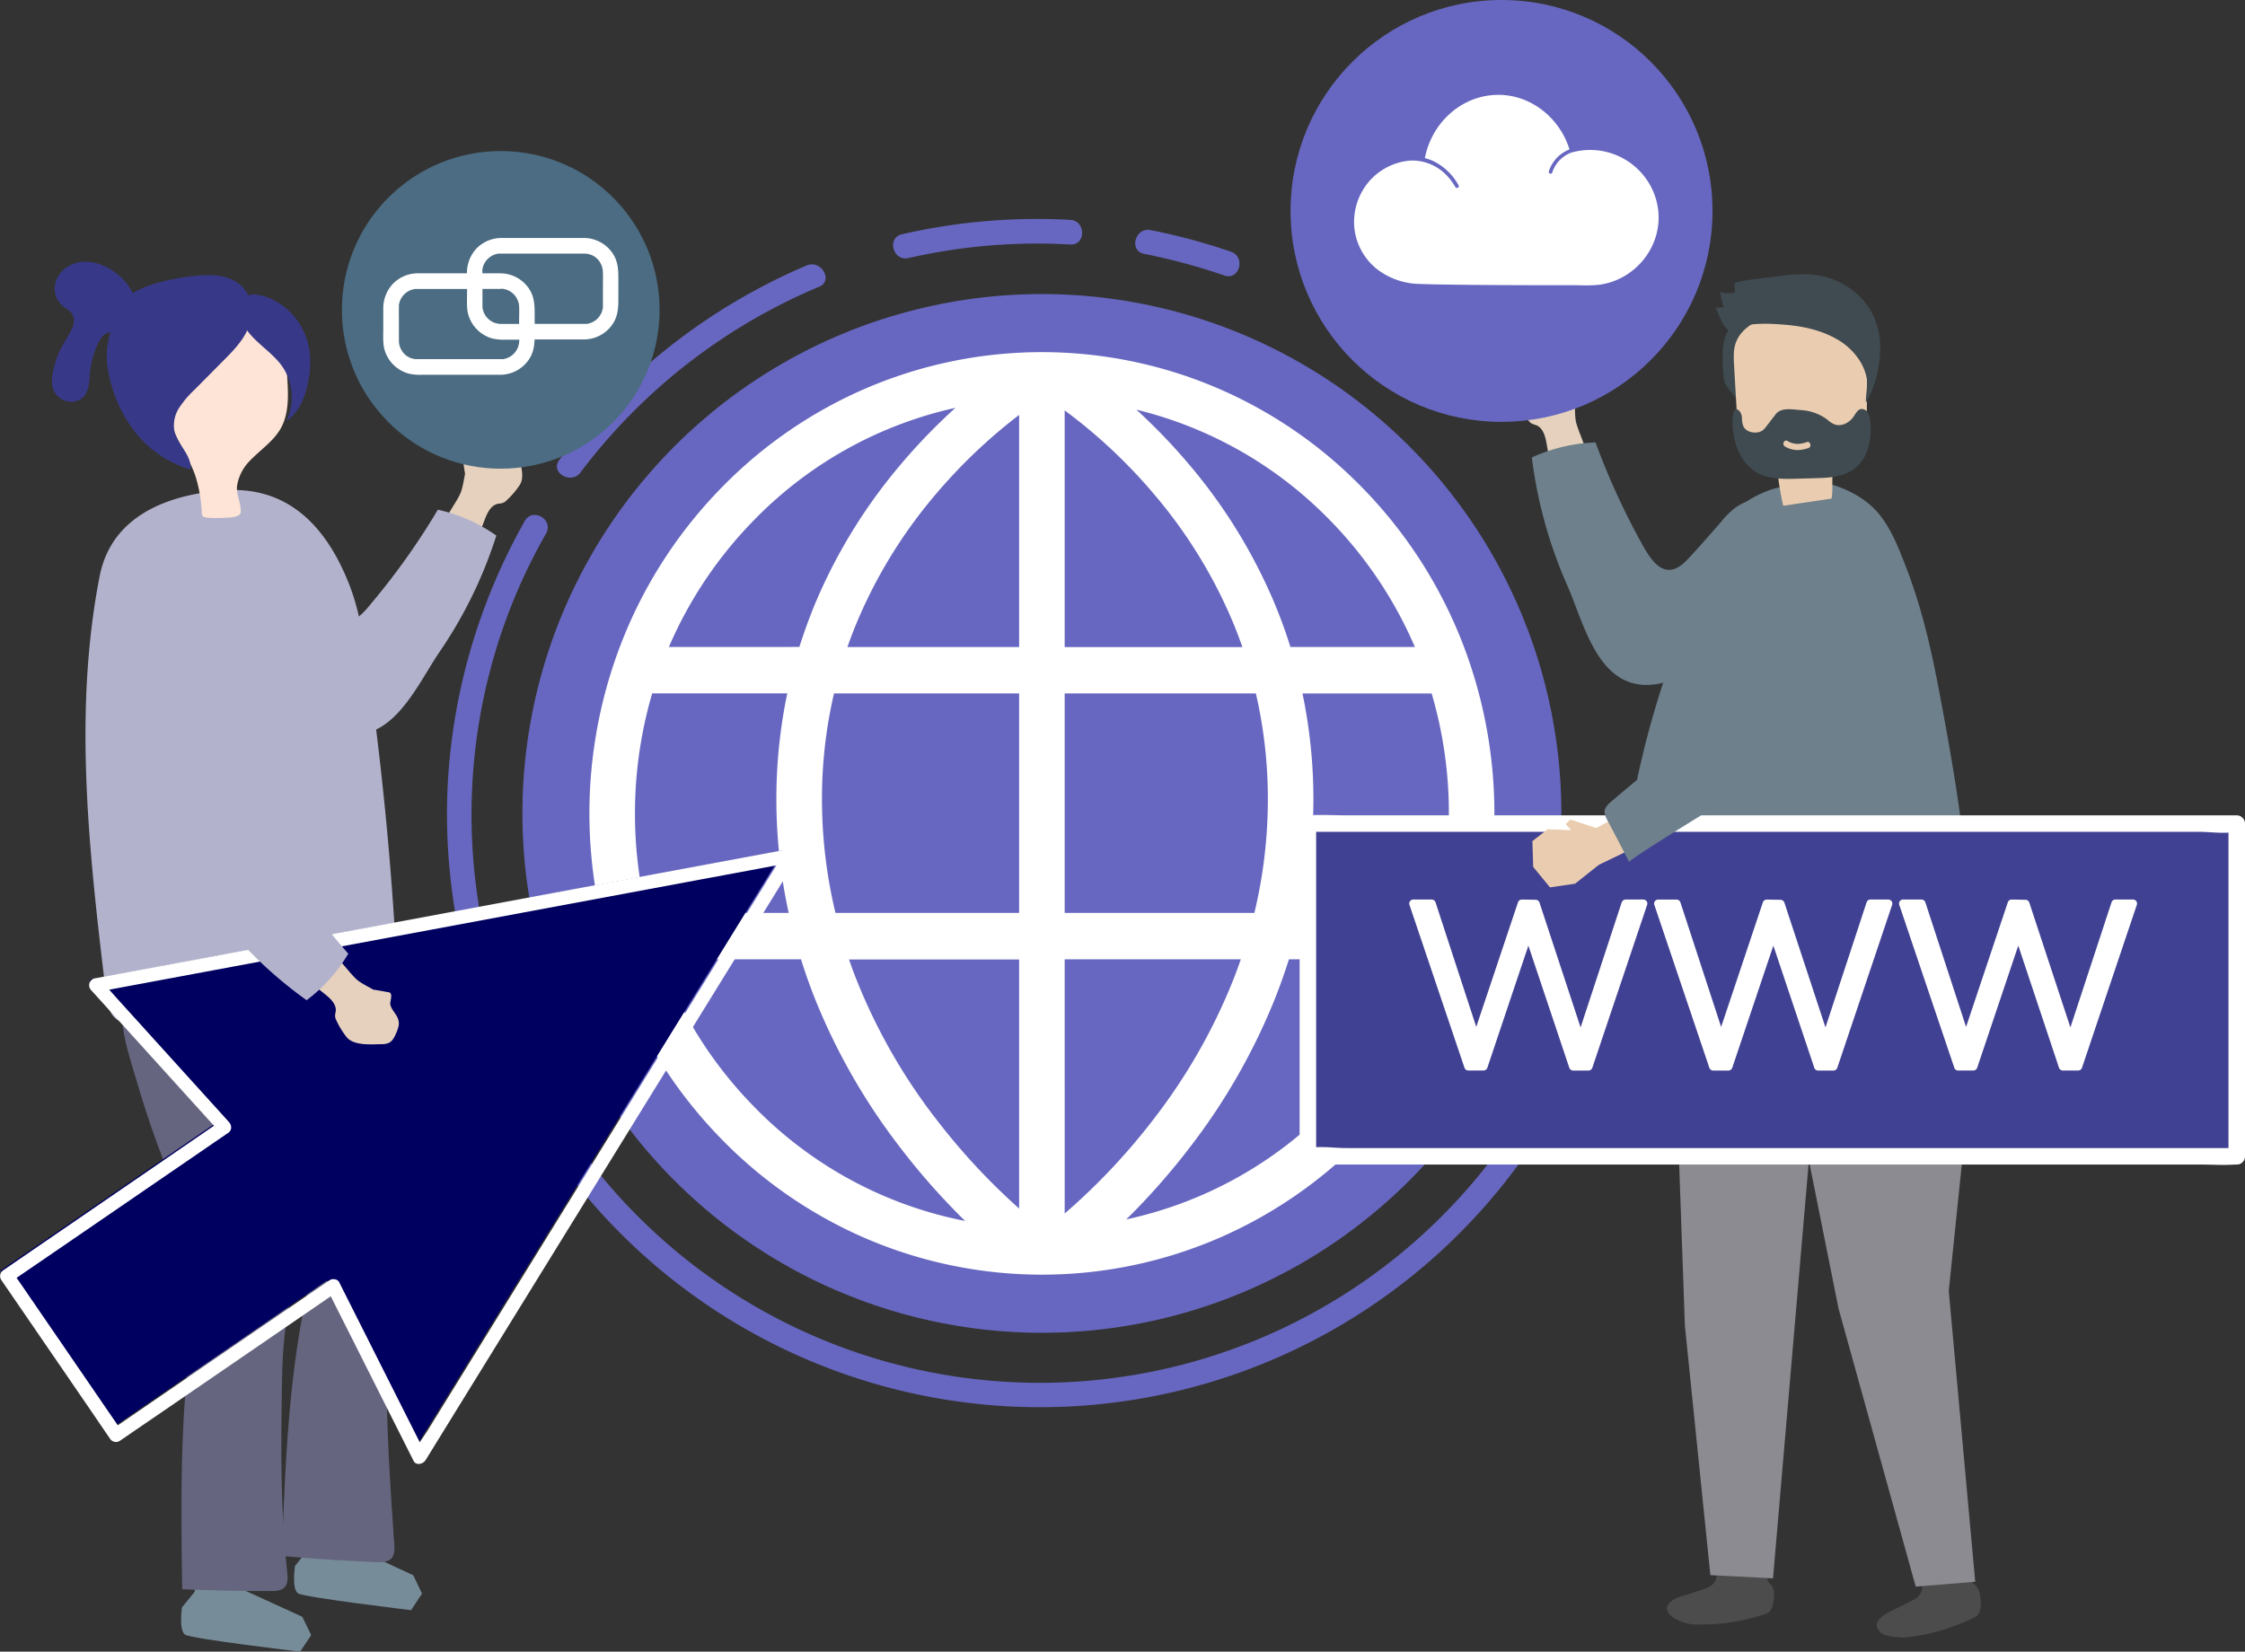 <svg xmlns="http://www.w3.org/2000/svg" viewBox="0 0 1028.25 756.64"><rect x="0" y="0" width="1028.25" height="756.64" fill="#333333" stroke="none"/><defs><style>.cls-1{fill:#e5d1bd;}.cls-2{fill:#6d808c;}.cls-3{fill:#4c4c4c;}.cls-4{fill:#8b8b91;}.cls-5{fill:#404b51;}.cls-6{fill:#eacdb0;}.cls-7{fill:#6767c1;}.cls-8{fill:#fff;}.cls-9{fill:#b2b2cc;}.cls-10{fill:#778c99;}.cls-11{fill:#65657f;}.cls-12{fill:#fee4d6;}.cls-13{fill:#383889;}.cls-14{fill:#414193;}.cls-15{fill:#000060;}.cls-16{fill:#4b6c82;}</style></defs><g id="object"><path class="cls-1" d="M760.6,185.62a6.79,6.79,0,0,1,1.16.45c3.5,1.74,3.57,5.64,6.14,8,1.14,1,5.76,1.24,4.84,3.63-.35.88-1.28,3.94-2.4,7,0,2.67-.05,5.36.23,8,.73,6.73,10.19,20.1,2.37,25.14a15.42,15.42,0,0,1-4.82,2.35,12.94,12.94,0,0,1-4.39,0c-1.14-.14-3-.08-3.67-1s-.69-3.87-.91-5.06L757.33,224c-.59-3.33-1.6-7.18-4.74-8.43a16.61,16.61,0,0,1-2.08-.75,5.88,5.88,0,0,1-1.74-1.77,39.26,39.26,0,0,1-4.57-8c-2.07-5.06,2.7-12.19,5.08-16.37a8.21,8.21,0,0,1,2.23-2.78c1.61-1.11,3.73-1,5.67-.82A17,17,0,0,1,760.6,185.62Z" transform="translate(-48.97 -20.79)"/><path class="cls-2" d="M776.21,312.22c-3.71-8-6.47-16.62-9.44-23.35a207.71,207.71,0,0,1-16.19-58.51,76.44,76.44,0,0,1,29.17-6.89,331.21,331.21,0,0,0,22,47.8c5.1,9.1,11.25,15.38,20.16,5.78q7.74-8.35,15.17-17a40.46,40.46,0,0,1,6.53-6.55c4.45-3.27,10-4.54,15.41-5.72,6.82-1.5,12.26-1.79,14.17,5.71,2.15,8.44.73,17.37-1.36,25.82-6.05,24.44-32.55,38.43-52.32,50.23A33.18,33.18,0,0,1,808.89,334C791.51,337.29,782.5,325.76,776.21,312.22Z" transform="translate(-48.97 -20.79)"/><path class="cls-3" d="M955.61,750.24a8.09,8.09,0,0,0-2.39-3.76c-.61-.51-1.31-.91-1.9-1.44-2.79-2.51-2.48-4.9-6.58-4.36-4.66.62-9.31,1.45-14,2.17a1.2,1.2,0,0,0-.52.18,1.16,1.16,0,0,0-.29.73l-.57,4.67c-.52,4.2-4.42,5.43-7.62,7.09l-2.55,1.3c-3.62,1.86-14.62,6-9.2,11.47,2.25,2.26,6.14,2.26,9.12,2.55s5.79-.38,8.64-.76a90.89,90.89,0,0,0,25.8-8.52c3-1.53,2.77-5.84,2.51-8.89A11.25,11.25,0,0,0,955.61,750.24Z" transform="translate(-48.97 -20.79)"/><path class="cls-3" d="M861.38,749.33a5.34,5.34,0,0,0-.77-1.86c-.47-.69-1.12-1.24-1.57-2-1.13-1.81-.71-4.38-2.12-6-2-2.29-5.33-1.25-7.88-1.09-3.91.24-7.9.06-11.82.09a1,1,0,0,0-.54.1,1.07,1.07,0,0,0-.39.68L835,743.83c-1.12,4.08-5.16,4.73-8.57,5.9-.88.31-1.78.61-2.71.92-3,1-7.3,1.8-9.65,4-5.34,5.05,4,9,7.53,9.83,2.81.7,5.78.46,8.65.5a90.58,90.58,0,0,0,26.77-4.66,6.14,6.14,0,0,0,2.43-1.26,5.15,5.15,0,0,0,1.18-2.18A16.22,16.22,0,0,0,861.38,749.33Z" transform="translate(-48.97 -20.79)"/><polygon class="cls-4" points="836.54 455.46 830.13 512.72 821.06 618.38 812.08 723.05 783.38 721.58 771.71 607.35 768.27 510.46 779.23 448.66 836.54 455.46"/><polygon class="cls-4" points="893.58 456.15 902.88 491.28 892.57 591.4 904.69 724.61 877.43 726.84 842.07 599.41 814.16 459.99 893.58 456.15"/><path class="cls-2" d="M952.05,461c-.21-6.29-.59-11.56-.64-13.44A486.72,486.72,0,0,0,947,396.19c-2.09-15.51-4.74-31.07-7.61-46.7-4.5-24.51-8.59-46.11-17.62-69.42-3.2-8.27-6.49-16.7-12-23.59-5.1-6.35-12.71-10.72-20.34-13.27a115.28,115.28,0,0,0-11.15-3c-4-.92-6.07.91-9.94,2.56-2.61,1.12-5.66,1.41-8.36,2.36-16,5.61-25.16,16.92-30.58,33L816.3,316.82c-3.58,10.61-7.16,21.22-10.27,32C797.9,377,793.1,406,789.57,435.07c-1.77,14.59-3.22,29.21-4.61,43.84-.9,9.34,3.86,5.41,9.47,2.56,9.67-4.93,19.28-10.12,30.13-11.9a90.74,90.74,0,0,1,16-.82c32.46.46,65.05,5.29,95.54,16.45a16.63,16.63,0,0,1,5.14,2.61c2,1.65,4.65,5.41,7.5,3.45,1.78-1.23,2.21-5.39,2.53-7.27C952.55,476.46,952.3,468.58,952.05,461Z" transform="translate(-48.97 -20.79)"/><path class="cls-5" d="M850.65,177.48a41.71,41.71,0,0,0-4,18.85c0,1.72,0,3.72-1.32,4.8s0,3.49-1.19,2.09-5.23-6.25-5.49-8.08a69.21,69.21,0,0,1-.64-12.95c.17-3.76.72-7.7,3-10.68a20.72,20.72,0,0,1,5-4.31c2.63-1.81,5.35-3.64,8.44-4.4,5.34-1.3,8.74.49,4.18,4.56A33.23,33.23,0,0,0,850.65,177.48Z" transform="translate(-48.97 -20.79)"/><path class="cls-6" d="M887.83,249.2l-22.12,3.28a138.05,138.05,0,0,1-3-19.65c-6.51-.78-14.21-2.51-16.76-9.27a22.63,22.63,0,0,1-1.08-6.78q-.84-14.28-1.66-28.56c-.19-3.29-.37-6.68.59-9.8,1.67-5.46,6.45-8.92,11.2-11.18,12.11-5.78,26.55-6.33,38.34.37a20.94,20.94,0,0,1,8,7.43c3,5.09,3,11.57,2.84,17.63L904,209.44c-.12,6.43-.7,13.86-5.42,17.5-2.5,1.93-5.85,2.44-8,4.88C886.82,236.13,889,243.33,887.83,249.2Z" transform="translate(-48.97 -20.79)"/><path class="cls-5" d="M843.5,222.41c1.45,5.87,4.56,11.38,9.47,14.46,5.57,3.49,12.33,3.41,18.72,3.23l10.49-.3c8.84-.25,17.57-1.87,21.64-11.57a29.23,29.23,0,0,0,1.72-14.48,9.35,9.35,0,0,0-1.08-3.86,3.19,3.19,0,0,0-3.14-1.73c-1.55.31-2.41,2.07-3.35,3.46-2.05,3-5.85,4.84-9.07,3.45a12.27,12.27,0,0,1-2.63-1.72c-.34-.27-.68-.54-1-.8a22.37,22.37,0,0,0-11.68-3.91c-3.55-.28-8.81-1.33-11.27,1.86l-4.3,5.57a8.63,8.63,0,0,1-2,2.06,5.73,5.73,0,0,1-2.7.8c-2.37.16-5.09-.81-6-3.22a12,12,0,0,1-.52-3.34,5.31,5.31,0,0,0-1-3.14c-2.78-3.11-3.27,2.1-3.29,3.87A37.38,37.38,0,0,0,843.5,222.41Zm24.14.38c2.9,1.77,5.83,1.64,8.89.52,1.57-.57,2.38,2.11.81,2.69-3.69,1.34-7.4,1.41-10.87-.71C865,224.4,866.19,221.9,867.64,222.79Z" transform="translate(-48.97 -20.79)"/><path class="cls-5" d="M838.49,161.57a50.17,50.17,0,0,1-1.72-7,13.51,13.51,0,0,0,6.8.24c-.07-1.37-.13-2.74-.19-4.11,0-1.14,15.06-2.73,16.28-2.9,11.48-1.56,22-3,32.71,2.71,9.17,4.91,15.29,12.63,17.18,23,1.81,9.9-.74,23.1-6,31.68-.11-2.66,1.08-9,.33-11.49a22.65,22.65,0,0,0-2.78-7.1,29.62,29.62,0,0,0-10.83-10.44c-7-4-14.94-5.82-22.84-6.52-7.24-.64-16-1.12-23,1.19-3.37,1.11-3.89,2-6.13-1.39-.4-.59-3.65-7.65-3.37-7.67Z" transform="translate(-48.97 -20.79)"/><circle class="cls-7" cx="687.73" cy="96.63" r="96.63"/><path class="cls-8" d="M804.41,105a31.48,31.48,0,0,0-35.35-14.42H769a14.37,14.37,0,0,0-9.07,9.25.83.83,0,0,1-1.59-.45,15.92,15.92,0,0,1,9.49-10.13c-4.73-15.29-19.14-26.12-35-24.92-15.58,1.19-28.24,13.33-31.25,28.9a20.84,20.84,0,0,1,3.84,1.34A26.45,26.45,0,0,1,717,105.64a.83.83,0,0,1-1.43.86,27.43,27.43,0,0,0-3.14-4.42A21.86,21.86,0,0,0,695,94.34a28,28,0,0,0-18.46,9,28.58,28.58,0,0,0-7.29,21.43A27.79,27.79,0,0,0,680,144.34a32.91,32.91,0,0,0,19.12,6.53c4.55.17,9.12.24,13.68.3,13,.19,26.08.24,39.11.27q8.6,0,17.19,0c4.7,0,9.66.39,14.29-.53,15.16-3,26.63-17.25,25.12-33.33A31,31,0,0,0,804.41,105Z" transform="translate(-48.97 -20.79)"/><circle class="cls-7" cx="526.18" cy="393.42" r="237.92" transform="translate(-173.05 466.51) rotate(-45)"/><path class="cls-8" d="M717.14,311.17A210.88,210.88,0,0,0,672.73,244a206.19,206.19,0,0,0-65.87-45.28,204.22,204.22,0,0,0-161.35,0A206.34,206.34,0,0,0,379.63,244a210.88,210.88,0,0,0-44.41,67.16,215.81,215.81,0,0,0,0,164.51,210.88,210.88,0,0,0,44.41,67.16,206.5,206.5,0,0,0,65.88,45.28,204.22,204.22,0,0,0,161.35,0,206.35,206.35,0,0,0,65.87-45.28,210.88,210.88,0,0,0,44.41-67.16,215.81,215.81,0,0,0,0-164.51Zm-4.56,82.25A195.29,195.29,0,0,1,707.22,439h-62.3a244.32,244.32,0,0,0,5.61-52.06,235.45,235.45,0,0,0-5-48.45H704.7A194.12,194.12,0,0,1,712.58,393.42ZM658,259a190,190,0,0,1,39,58.16H640q-3.12-10-7.18-19.77a245.17,245.17,0,0,0-38.76-63.27,269.09,269.09,0,0,0-24.61-25.66A184.4,184.4,0,0,1,658,259ZM536.61,208.79A242.21,242.21,0,0,1,578.23,248a223.85,223.85,0,0,1,35.41,57.77c1.58,3.77,3,7.59,4.38,11.45H536.61Zm87.57,129.67a213.65,213.65,0,0,1,5.49,48.45A223,223,0,0,1,623.5,439H536.61V338.46ZM425.45,386.91a213.16,213.16,0,0,1,5.5-48.45h84.8V439H431.63A222.43,222.43,0,0,1,425.45,386.91Zm90.3-176V317.2H437.11q1.93-5.56,4.19-11a223.66,223.66,0,0,1,35.11-57.62A244.81,244.81,0,0,1,515.75,210.87ZM394.38,259a184.13,184.13,0,0,1,92.21-51.38,266.21,266.21,0,0,0-25.54,26.5,245.21,245.21,0,0,0-38.77,63.27q-4,9.74-7.18,19.77H355.34A190.18,190.18,0,0,1,394.38,259Zm-46.71,79.42h61.89a236.14,236.14,0,0,0-5,48.45A244.32,244.32,0,0,0,410.2,439H345.15a195.88,195.88,0,0,1,2.52-100.51ZM394.38,527.8a190.07,190.07,0,0,1-42.8-67.56h64.26q2.84,9.08,6.37,18a285.24,285.24,0,0,0,38.53,67.54A317.7,317.7,0,0,0,491,580.11,184,184,0,0,1,394.38,527.8Zm82.83,5a264.28,264.28,0,0,1-35.66-62.47q-2-5-3.72-10h77.92v114.1A294.16,294.16,0,0,1,477.21,532.75Zm59.4,44V460.24h80.68q-1.66,4.85-3.56,9.65a263.83,263.83,0,0,1-35.4,62.31A293.11,293.11,0,0,1,536.61,576.72ZM658,527.8a184,184,0,0,1-93.16,51.6,319,319,0,0,0,29.57-33.61,285.54,285.54,0,0,0,38.52-67.54q3.54-8.92,6.38-18h61.49A189.79,189.79,0,0,1,658,527.8Z" transform="translate(-48.97 -20.79)"/><path class="cls-7" d="M751.49,522.64A260.29,260.29,0,0,1,289.56,283.46c2.94-6.22,6.14-12.32,9.53-18.32,3.58-6.33-6.17-12-9.75-5.7-27.55,48.72-39.95,105.26-34.31,161A271.57,271.57,0,0,0,749.9,546.52c4-5.91,7.78-12,11.34-18.18s-6.14-12-9.75-5.7Z" transform="translate(-48.97 -20.79)"/><path class="cls-7" d="M573,137.08A283.69,283.69,0,0,1,609.78,147c6.89,2.36,9.85-8.54,3-10.89A283.66,283.66,0,0,0,576,126.2c-7.1-1.41-10.14,9.47-3,10.88Z" transform="translate(-48.97 -20.79)"/><path class="cls-7" d="M465.07,139a266,266,0,0,1,74.1-6.2c7.26.4,7.24-10.89,0-11.29a276.8,276.8,0,0,0-77.1,6.6c-7.08,1.62-4.09,12.51,3,10.89Z" transform="translate(-48.97 -20.79)"/><path class="cls-7" d="M314.9,237.15a265.1,265.1,0,0,1,109.25-85c6.67-2.82.93-12.55-5.7-9.75a275.56,275.56,0,0,0-113.3,89.09c-4.35,5.82,5.45,11.46,9.75,5.7Z" transform="translate(-48.97 -20.79)"/><path class="cls-1" d="M274.73,221.37a8.06,8.06,0,0,0-1.19.23c-3.67,1-4.44,4.77-7.32,6.56-1.29.79-5.76.15-5.3,2.61.18.91.52,4,1.05,7.11-.51,2.56-.91,5.16-1.66,7.66-1.9,6.34-13.38,17.48-6.78,23.72a15.21,15.21,0,0,0,4.21,3.12,12.85,12.85,0,0,0,4.21.82c1.12.07,2.87.45,3.7-.27s1.36-3.59,1.77-4.69l3.57-9.43c1.17-3.08,2.83-6.6,6.07-7.24a15.5,15.5,0,0,0,2.13-.35,5.63,5.63,0,0,0,2-1.38A38.63,38.63,0,0,0,287,243c2.9-4.49-.41-12.18-1.95-16.63a7.93,7.93,0,0,0-1.64-3.07c-1.34-1.35-3.4-1.61-5.3-1.8A17.38,17.38,0,0,0,274.73,221.37Z" transform="translate(-48.97 -20.79)"/><path class="cls-9" d="M237.05,340.15c5-7,9.19-14.8,13.25-20.73a202.94,202.94,0,0,0,26-53.29,75,75,0,0,0-26.78-11.85,323,323,0,0,1-29.72,42c-3.24,3.88-9.63,12.55-15.47,8-2.63-2-3.69-5.45-4.61-8.65l-5.19-18c-2.66-9.24-4.57-20.57-14.65-23.94-10.69-3.58-21,3-25.5,12.77-3.58,7.72-3.82,16.55-3.32,25,1.42,24.55,24.36,42.73,41.23,57.61a32.37,32.37,0,0,0,9.43,6.17C217.86,361.48,228.58,352,237.05,340.15Z" transform="translate(-48.97 -20.79)"/><path class="cls-10" d="M138.9,741.2l-.76,8.77-5.79,7.14s-1.66,10.7,1.5,12.58,52.57,7.74,52.57,7.74l5.09-7.59-4.08-8.39-26.11-11.94-9-10Z" transform="translate(-48.97 -20.79)"/><path class="cls-10" d="M190.55,722.25l-.76,8.77-5.71,7.14s-1.65,10.71,1.46,12.58,51.72,7.67,51.72,7.67l5-7.6-4-8.38-25.68-11.91-8.81-9.94Z" transform="translate(-48.97 -20.79)"/><path class="cls-11" d="M131.1,569.15c4.24,8.93,8.06,17,8.75,28.52.68,11.31-1.43,22.57-3,33.78-5.54,38.8-5,78.19-4.44,117.38q20.28.88,40.58.84c2.31,0,4.9-.14,6.43-1.86s1.37-4.32,1.12-6.61c-3.11-27.85-2.89-56-2.47-84,.21-13.78.68-25.56,3.5-38.86s2.31-26.89,1.4-40.28c-2.22-32.79-8.86-65-10.69-97.75-.33-5.95-.89-12.34-4.74-16.88-4.63-5.46-12.56-6.58-19.71-6.58-19.68,0-41.89,3.12-42.88,27-.33,8,1.77,15.8,4,23.44,5.1,17.52,10.65,35.2,17.71,52C128.08,562.81,129.62,566,131.1,569.15Z" transform="translate(-48.97 -20.79)"/><path class="cls-11" d="M186,554.08c4,9.13,7.68,17.4,7.82,28.92.14,11.33-2.69,22.47-5,33.59-7.89,38.48-9.34,77.84-10.77,117q21.49,1.88,43.06,2.84c2.44.11,5.2.1,6.92-1.54s1.68-4.25,1.52-6.55c-2.31-34.8-4.92-69.71-2.47-104.49.94-13.32,2.61-26.58,3.36-39.9,1.47-26-.62-51.93-3.78-77.7-1.95-15.88.81-49.86-15.25-59.47-7.28-4.35-16.47-5-25-3.7a32.7,32.7,0,0,0-12.33,4.11c-7.06,4.38-10.79,12.43-11.56,20.36s1.07,15.87,3,23.61c4.51,17.75,9.48,35.69,16.12,52.85C183.09,547.6,184.55,550.9,186,554.08Z" transform="translate(-48.97 -20.79)"/><path class="cls-9" d="M115.49,255.39c-10.35,6.14-18.18,15.52-20.89,29.42C82.34,347.63,89.91,412.41,97.52,476c.52,4.34,1.32,9.17,4.84,11.75,4,2.92,9.54,1.6,14.28.2a698.19,698.19,0,0,1,114.12-23.45q-3.49-70.09-13.56-139.64c-1.82-12.52-3.82-25.14-8.5-36.89-10.43-26.23-28.15-44.93-57.86-42.5C138.24,246.46,125.65,249.37,115.49,255.39Z" transform="translate(-48.97 -20.79)"/><path class="cls-12" d="M180.53,193.78c.51,8,.9,16.53-3.1,23.48C174,223.18,168,227,163.29,232a20.93,20.93,0,0,0-5.72,11.18c-.53,4.13,1.69,7.66,1.67,11.79a2.59,2.59,0,0,1-.2,1.14,2.26,2.26,0,0,1-.92.81c-1.87,1-4.1,1-6.22,1.06a64.67,64.67,0,0,1-7.75,0c-3.25-.4-2.59-1.06-2.9-4.38A63.26,63.26,0,0,0,138.53,239c-3.29-9.75-10.3-18.08-12.29-28.29-2.2-11.3,1.09-22.38,4.67-33.13,1.61-4.81,3.37-9.71,6.66-13.56,7.25-8.46,24.23-11.16,32.35-2.52C179.56,171.79,179.68,180.21,180.53,193.78Z" transform="translate(-48.97 -20.79)"/><path class="cls-13" d="M178,188.3a25,25,0,0,1,2.13,25.37c6.11-4.27,9-11.87,10.22-19.22a44.08,44.08,0,0,0,.49-12.24c-1.46-12.86-11.65-24.74-24.48-26.45-8.49-1.13-8.45,9.69-5.15,15C165.53,177.64,173.18,181.74,178,188.3Z" transform="translate(-48.97 -20.79)"/><path class="cls-13" d="M155.49,149c-4.75-2.28-10.24-2.41-15.49-2-7.2.62-21.67,2.74-30.22,8.1C105,144.87,91,137.08,80.89,142.43c-6,3.13-8.52,9.94-5.78,15.27a10.89,10.89,0,0,0,2.94,3.58,28.91,28.91,0,0,1,3.25,2.47c3.46,3.62.26,8.75-2.28,12.85a43.25,43.25,0,0,0-5.81,14.74c-.55,2.89-.76,5.94.56,8.66a8.89,8.89,0,0,0,8.11,4.84c6.46-.28,7.76-5.78,8.1-10.78a41.32,41.32,0,0,1,4-16.17c1-2,2.27-4,4.38-4.6a4.58,4.58,0,0,1,1.22-.15,34.81,34.81,0,0,0-1.44,15,63.29,63.29,0,0,0,12,29.64,50.33,50.33,0,0,0,26.09,18.1c.73-6.57-6.19-11.54-7.45-18a14.8,14.8,0,0,1,2.24-10.24,43.38,43.38,0,0,1,6.91-8.17l13-13.11c3.55-3.56,7.14-7.17,9.79-11.44C166.07,166.23,165.82,154,155.49,149Z" transform="translate(-48.97 -20.79)"/><rect class="cls-14" x="599.03" y="377.28" width="425.44" height="152.42"/><path class="cls-8" d="M1073.45,546.72H665.31c-5.12,0-11.5-1-16.55,0a4.69,4.69,0,0,1-.75,0l3.78,3.77V398.07L648,401.85h408.14c5.12,0,11.5,1,16.55,0a3.76,3.76,0,0,1,.75,0l-3.78-3.78V550.49c0,4.86,7.56,4.87,7.56,0V398.07a3.83,3.83,0,0,0-3.78-3.77H665.31c-5.47,0-11.09-.37-16.55,0H648a3.83,3.83,0,0,0-3.78,3.77V550.49a3.84,3.84,0,0,0,3.78,3.78h408.14c5.47,0,11.09.37,16.55,0,.25,0,.5,0,.75,0C1078.31,554.27,1078.32,546.72,1073.45,546.72Z" transform="translate(-48.97 -20.79)"/><path class="cls-8" d="M801.66,432.87h-8.17a2,2,0,0,0-1.77,1.35l-18.81,57.23L754.1,434.32a1.88,1.88,0,0,0-1.77-1.34l-6.35-.11a1.89,1.89,0,0,0-1.77,1.35q-9.54,28.51-19.09,57l-18.63-57a1.88,1.88,0,0,0-1.76-1.35h-8.48a1.84,1.84,0,0,0-1.76,2.32q12.6,37.33,25.21,74.66a1.89,1.89,0,0,0,1.77,1.35h7a1.89,1.89,0,0,0,1.77-1.35Q739.59,481.92,749,454q9.36,27.94,18.71,55.87a1.89,1.89,0,0,0,1.77,1.35h7.06a1.89,1.89,0,0,0,1.77-1.35l25.11-74.66A1.84,1.84,0,0,0,801.66,432.87Z" transform="translate(-48.97 -20.79)"/><path class="cls-8" d="M913.82,432.87h-8.17a1.67,1.67,0,0,0-1.53.87,2,2,0,0,0-.24.48l-18.81,57.23-18.81-57.13A1.87,1.87,0,0,0,864.5,433l-6.36-.11a1.89,1.89,0,0,0-1.77,1.35q-9.54,28.51-19.09,57l-18.63-57a1.88,1.88,0,0,0-1.76-1.35h-8.48a1.84,1.84,0,0,0-1.76,2.32q12.6,37.33,25.21,74.66a1.89,1.89,0,0,0,1.77,1.35h7a1.89,1.89,0,0,0,1.77-1.35q9.4-27.93,18.8-55.87l18.72,55.87a1.88,1.88,0,0,0,1.76,1.35h7.06a1.88,1.88,0,0,0,1.77-1.35q12.56-37.34,25.12-74.66A1.85,1.85,0,0,0,913.82,432.87Z" transform="translate(-48.97 -20.79)"/><path class="cls-8" d="M1026,432.87h-8.17a1.68,1.68,0,0,0-1.53.87,2,2,0,0,0-.24.48l-18.81,57.23-18.81-57.13a1.87,1.87,0,0,0-1.76-1.34l-6.36-.11a1.87,1.87,0,0,0-1.76,1.35q-9.56,28.51-19.09,57l-18.63-57a1.9,1.9,0,0,0-1.77-1.35h-8.47a1.85,1.85,0,0,0-1.77,2.32q12.6,37.33,25.22,74.66a1.88,1.88,0,0,0,1.76,1.35h7a1.88,1.88,0,0,0,1.77-1.35q9.4-27.93,18.8-55.87L992,509.85a1.89,1.89,0,0,0,1.76,1.35h7.06a1.88,1.88,0,0,0,1.77-1.35q12.55-37.34,25.12-74.66A1.85,1.85,0,0,0,1026,432.87Z" transform="translate(-48.97 -20.79)"/><polygon class="cls-15" points="359.12 389.52 40.97 448.81 99.81 513.78 0.24 582.05 25.22 618.48 50.2 654.9 149.76 586.63 189.17 664.93 359.12 389.52"/><path class="cls-8" d="M103.86,680.84l33.6-23,53.6-36.75q4.69-3.24,9.41-6.46,16.51,32.8,33,65.61,2.47,4.89,4.93,9.79c1.18,2.33,4.38,1.45,5.48-.33l16.93-27.45,40.66-65.88,49-79.4,42.38-68.67,14.06-22.79c2.2-3.56,4.66-7.06,6.63-10.74.09-.17.2-.32.29-.48a2.57,2.57,0,0,0-.08-3.1,2.46,2.46,0,0,0-2.94-1.5l-31.7,5.9L303,429.74l-91.72,17.09L132,461.61c-12.91,2.41-25.83,4.78-38.74,7.22l-.55.1a3.23,3.23,0,0,0-1.91,5.55l51.48,56.85,4.68,5.17-30.58,21-53.6,36.75-12.37,8.48a3.22,3.22,0,0,0-.87,4.4l39.77,58L99.45,680A3.23,3.23,0,0,0,103.86,680.84ZM65,618.43l-8.41-12.26L87.5,585l53.6-36.75q6.18-4.25,12.37-8.48c1.83-1.26,1.7-3.51.34-5l-51.48-56.85L99,474.17l25.77-4.81,76.11-14.18,91.72-17.09,79.32-14.78q16.33-3,32.66-6.09-6.66,10.8-13.33,21.6l-40.65,65.89-49,79.4-42.37,68.67-14.07,22.79c-1.2,1.95-2.62,3.93-3.93,5.95l-32-63.56-4.93-9.8c-.77-1.52-3.13-1.75-4.41-.87l-33.6,23-53.6,36.75-9.77,6.7Z" transform="translate(-48.97 -20.79)"/><path class="cls-1" d="M231.49,491a6.68,6.68,0,0,0,.15-1.18c.14-3.73-3.1-5.56-3.89-8.78-.35-1.44,1.6-5.4-.83-5.71-.9-.11-3.89-.74-6.93-1.17-2.23-1.25-4.52-2.4-6.62-3.86-5.31-3.67-12.21-17.7-20-13.45a14.65,14.65,0,0,0-4.17,3,12.54,12.54,0,0,0-2,3.67c-.41,1-1.29,2.53-.87,3.51s2.93,2.35,3.83,3.07l7.69,6.16c2.51,2,5.28,4.62,4.89,7.82a16.46,16.46,0,0,0-.31,2.09,5.45,5.45,0,0,0,.69,2.26,38.12,38.12,0,0,0,4.61,7.48c3.3,4.05,11.46,3.3,16.05,3.21a7.91,7.91,0,0,0,3.35-.6c1.66-.84,2.52-2.68,3.27-4.38A16.75,16.75,0,0,0,231.49,491Z" transform="translate(-48.97 -20.79)"/><path class="cls-9" d="M138,415.84c.55,4.09,1.11,8.24,2.72,12a41.87,41.87,0,0,0,5.16,8.39A197.06,197.06,0,0,0,189.4,479a73.18,73.18,0,0,0,19.09-21.32,315.48,315.48,0,0,1-30-40.28,38,38,0,0,1-4.61-9.16c-1.42-4.73-1.07-9.79-.71-14.72l4.2-57.33c.84-11.53,1.63-23.48-2.42-34.31-11.23-30-50.59-20.29-51.19,9.61C123.05,345.05,133.53,382.46,138,415.84Z" transform="translate(-48.97 -20.79)"/><polygon class="cls-6" points="743.62 372.61 731.08 379.34 719.23 375.42 717.12 377.55 719.59 380.28 708.82 379.89 701.87 385.32 702.23 397.13 709.91 406.5 721.42 404.83 732.33 396.16 749.89 387.7 743.62 372.61"/><path class="cls-2" d="M784,391.79c.35-1.46,1.67-2.76,4.15-4.85,10.16-8.57,20.46-17,30.68-25.47,9.69-8,22.57-15.72,29.88-26.11,6.54-9.3,7.77-21.32,9.82-32.2a150.53,150.53,0,0,1,4.94-19.42c1.63-4.95,1.8-11.28,4-16.05,1.84-4.06,6-6.49,10.07-8.34,4.36-2,9.11-3.65,13.85-3,7.78,1.12,13.48,8.49,15.17,16.18s.24,15.67-1.22,23.41c-2,10.67-3.16,22-6.21,32.46-2.05,7-6.52,13.07-9.39,19.81-7,16.45-22.1,21.67-36.41,30.62-4.77,3-58.81,35.67-58.17,36.93-2.94-5.87-6-11.69-9.07-17.49C784.37,395.14,783.61,393.37,784,391.79Z" transform="translate(-48.97 -20.79)"/><circle class="cls-16" cx="278.32" cy="162.74" r="72.76" transform="translate(-82.53 223.68) rotate(-45)"/><path class="cls-8" d="M330.1,137.68a15.91,15.91,0,0,0-13.62-7.87c-1.24,0-2.49,0-3.73,0H293.3c-4.84,0-9.69,0-14.54,0a15.94,15.94,0,0,0-11.66,4.93A16.51,16.51,0,0,0,262.83,146H255c-4.85,0-9.7,0-14.55,0a15.9,15.9,0,0,0-11.65,4.93,16.59,16.59,0,0,0-4.29,11.64V172c0,2.84-.2,5.8.47,8.58a15.89,15.89,0,0,0,11.12,11.35,23.66,23.66,0,0,0,6.28.54h35.8A15.87,15.87,0,0,0,292,184.19a15.69,15.69,0,0,0,1.63-5.44h0v-.1c.1-.78.16-1.56.19-2.36h22.67A15.86,15.86,0,0,0,330.32,168c1.69-3.22,1.87-6.54,1.87-10.06V147.87C332.19,144.3,331.94,140.88,330.1,137.68Zm-50.73,15.44.09,0c.41.09.82.17,1.23.3l.59.19.17.05.14.07c.46.24.91.47,1.34.75l.5.35.25.21a12.42,12.42,0,0,1,1.38,1.43l0,0s.05.08.07.13c.16.26.34.51.49.78s.62,1.33.49.94a13.86,13.86,0,0,1,.42,1.39c.06.21.1.43.14.64,0,0,.06.51.06.64.12,2.25,0,4.53,0,6.78v1.41h-8.24c-.37,0-.75,0-1.12-.06.18,0-.91-.18-1.12-.24s-.6-.19-.9-.28l-.13,0,0,0a19.85,19.85,0,0,1-1.74-1l-.21-.15c-.18-.14-.35-.29-.51-.44-.38-.35-.72-.73-1.06-1.11l-.1-.11-.08-.16-.34-.51q-.24-.41-.45-.81l-.18-.39,0,0a13.22,13.22,0,0,1-.49-1.66l-.06-.32s-.06-.57-.06-.65c0-.34,0-.68,0-1,0-2.38,0-4.77,0-7.15h8.23C278.55,153.06,279,153.08,279.37,153.12Zm7.36,24.61v.12a.13.13,0,0,0,0,.06c-.13.68-.33,1.32-.52,2l-.09.21c-.1.22-.2.43-.32.64a10.36,10.36,0,0,1-.65,1.06s-.32.43-.37.49l-.42.45c-.21.22-.44.43-.67.63l-.28.24-.08.06a16.52,16.52,0,0,1-1.46.87l-.29.14c-.06,0-.52.2-.58.22-.51.16-1,.28-1.53.39l-.18,0h-.16c-.33,0-.65,0-1,0H240.19c-.38,0-.75,0-1.12,0,.18,0-.92-.18-1.13-.24s-.6-.19-.9-.28l-.12,0,0,0a20,20,0,0,1-1.75-1l-.21-.15-.51-.45c-.37-.35-.71-.72-1-1.11l-.1-.1-.09-.16c-.1-.17-.23-.34-.33-.52s-.31-.53-.45-.8-.13-.26-.19-.39l0-.05a13.18,13.18,0,0,1-.48-1.66l-.06-.32s-.07-.58-.07-.65c0-.34,0-.69,0-1v-8.33c0-2.23-.06-4.47,0-6.69,0-.22,0-.44,0-.66,0-.07,0-.12,0-.17l0-.16a15.57,15.57,0,0,1,.39-1.53c0-.07.23-.61.22-.59a4.11,4.11,0,0,1,.21-.42c.12-.23.24-.46.38-.68s.47-.69.48-.73c.28-.33.57-.65.87-.94s.38-.35.57-.52a2,2,0,0,1,.25-.19,13,13,0,0,1,1.18-.74l.59-.3c-.05,0,.59-.21.71-.25a12.92,12.92,0,0,1,1.52-.36l.19,0,1,0h22.64v.15h0v.45h0v2.15c0,2.84-.21,5.8.47,8.58a15.87,15.87,0,0,0,11.11,11.35,23.7,23.7,0,0,0,6.28.54h6.09v.45C286.77,177.08,286.74,177.41,286.73,177.73Zm38.39-26.08v8.93c0,.33,0,.66,0,1,0,0,0,.07,0,.11v.06a19.39,19.39,0,0,1-.52,2s-.05.14-.08.22-.21.42-.32.63a10.44,10.44,0,0,1-.66,1.06l-.37.49-.41.45c-.22.22-.44.43-.67.63l-.29.24-.08.06a12.64,12.64,0,0,1-1.45.87l-.3.14-.58.22a13.19,13.19,0,0,1-1.53.39l-.17,0h-.16l-1,0H293.85V164c0-3.58-.25-7-2.09-10.19A15.92,15.92,0,0,0,278.14,146c-1.25,0-2.49,0-3.74,0h-4.5v-.79c0-.22,0-.44,0-.65v-.18a1.23,1.23,0,0,0,0-.16c.12-.51.23-1,.39-1.53,0-.07.24-.6.22-.59l.21-.42c.12-.23.25-.45.38-.67s.48-.7.49-.74a11,11,0,0,1,.87-.94c.18-.18.37-.35.56-.52a2,2,0,0,1,.25-.19c.38-.26.77-.51,1.18-.74l.6-.3c-.06,0,.59-.21.7-.25a13.41,13.41,0,0,1,1.52-.36l.2,0c.33,0,.65,0,1,0h38q.61,0,1.23.06l.09,0c.42.09.83.18,1.23.3l.6.19.16,0,.14.07c.46.24.91.47,1.35.75.05,0,.42.31.5.35l.25.21a12.42,12.42,0,0,1,1.38,1.43l0,0,.07.13c.16.26.34.51.49.78s.61,1.33.48.94a13.92,13.92,0,0,1,.43,1.39c.05.21.09.43.13.64,0,0,.06.52.07.64C325.22,147.11,325.12,149.39,325.12,151.65Z" transform="translate(-48.97 -20.79)"/></g></svg>
